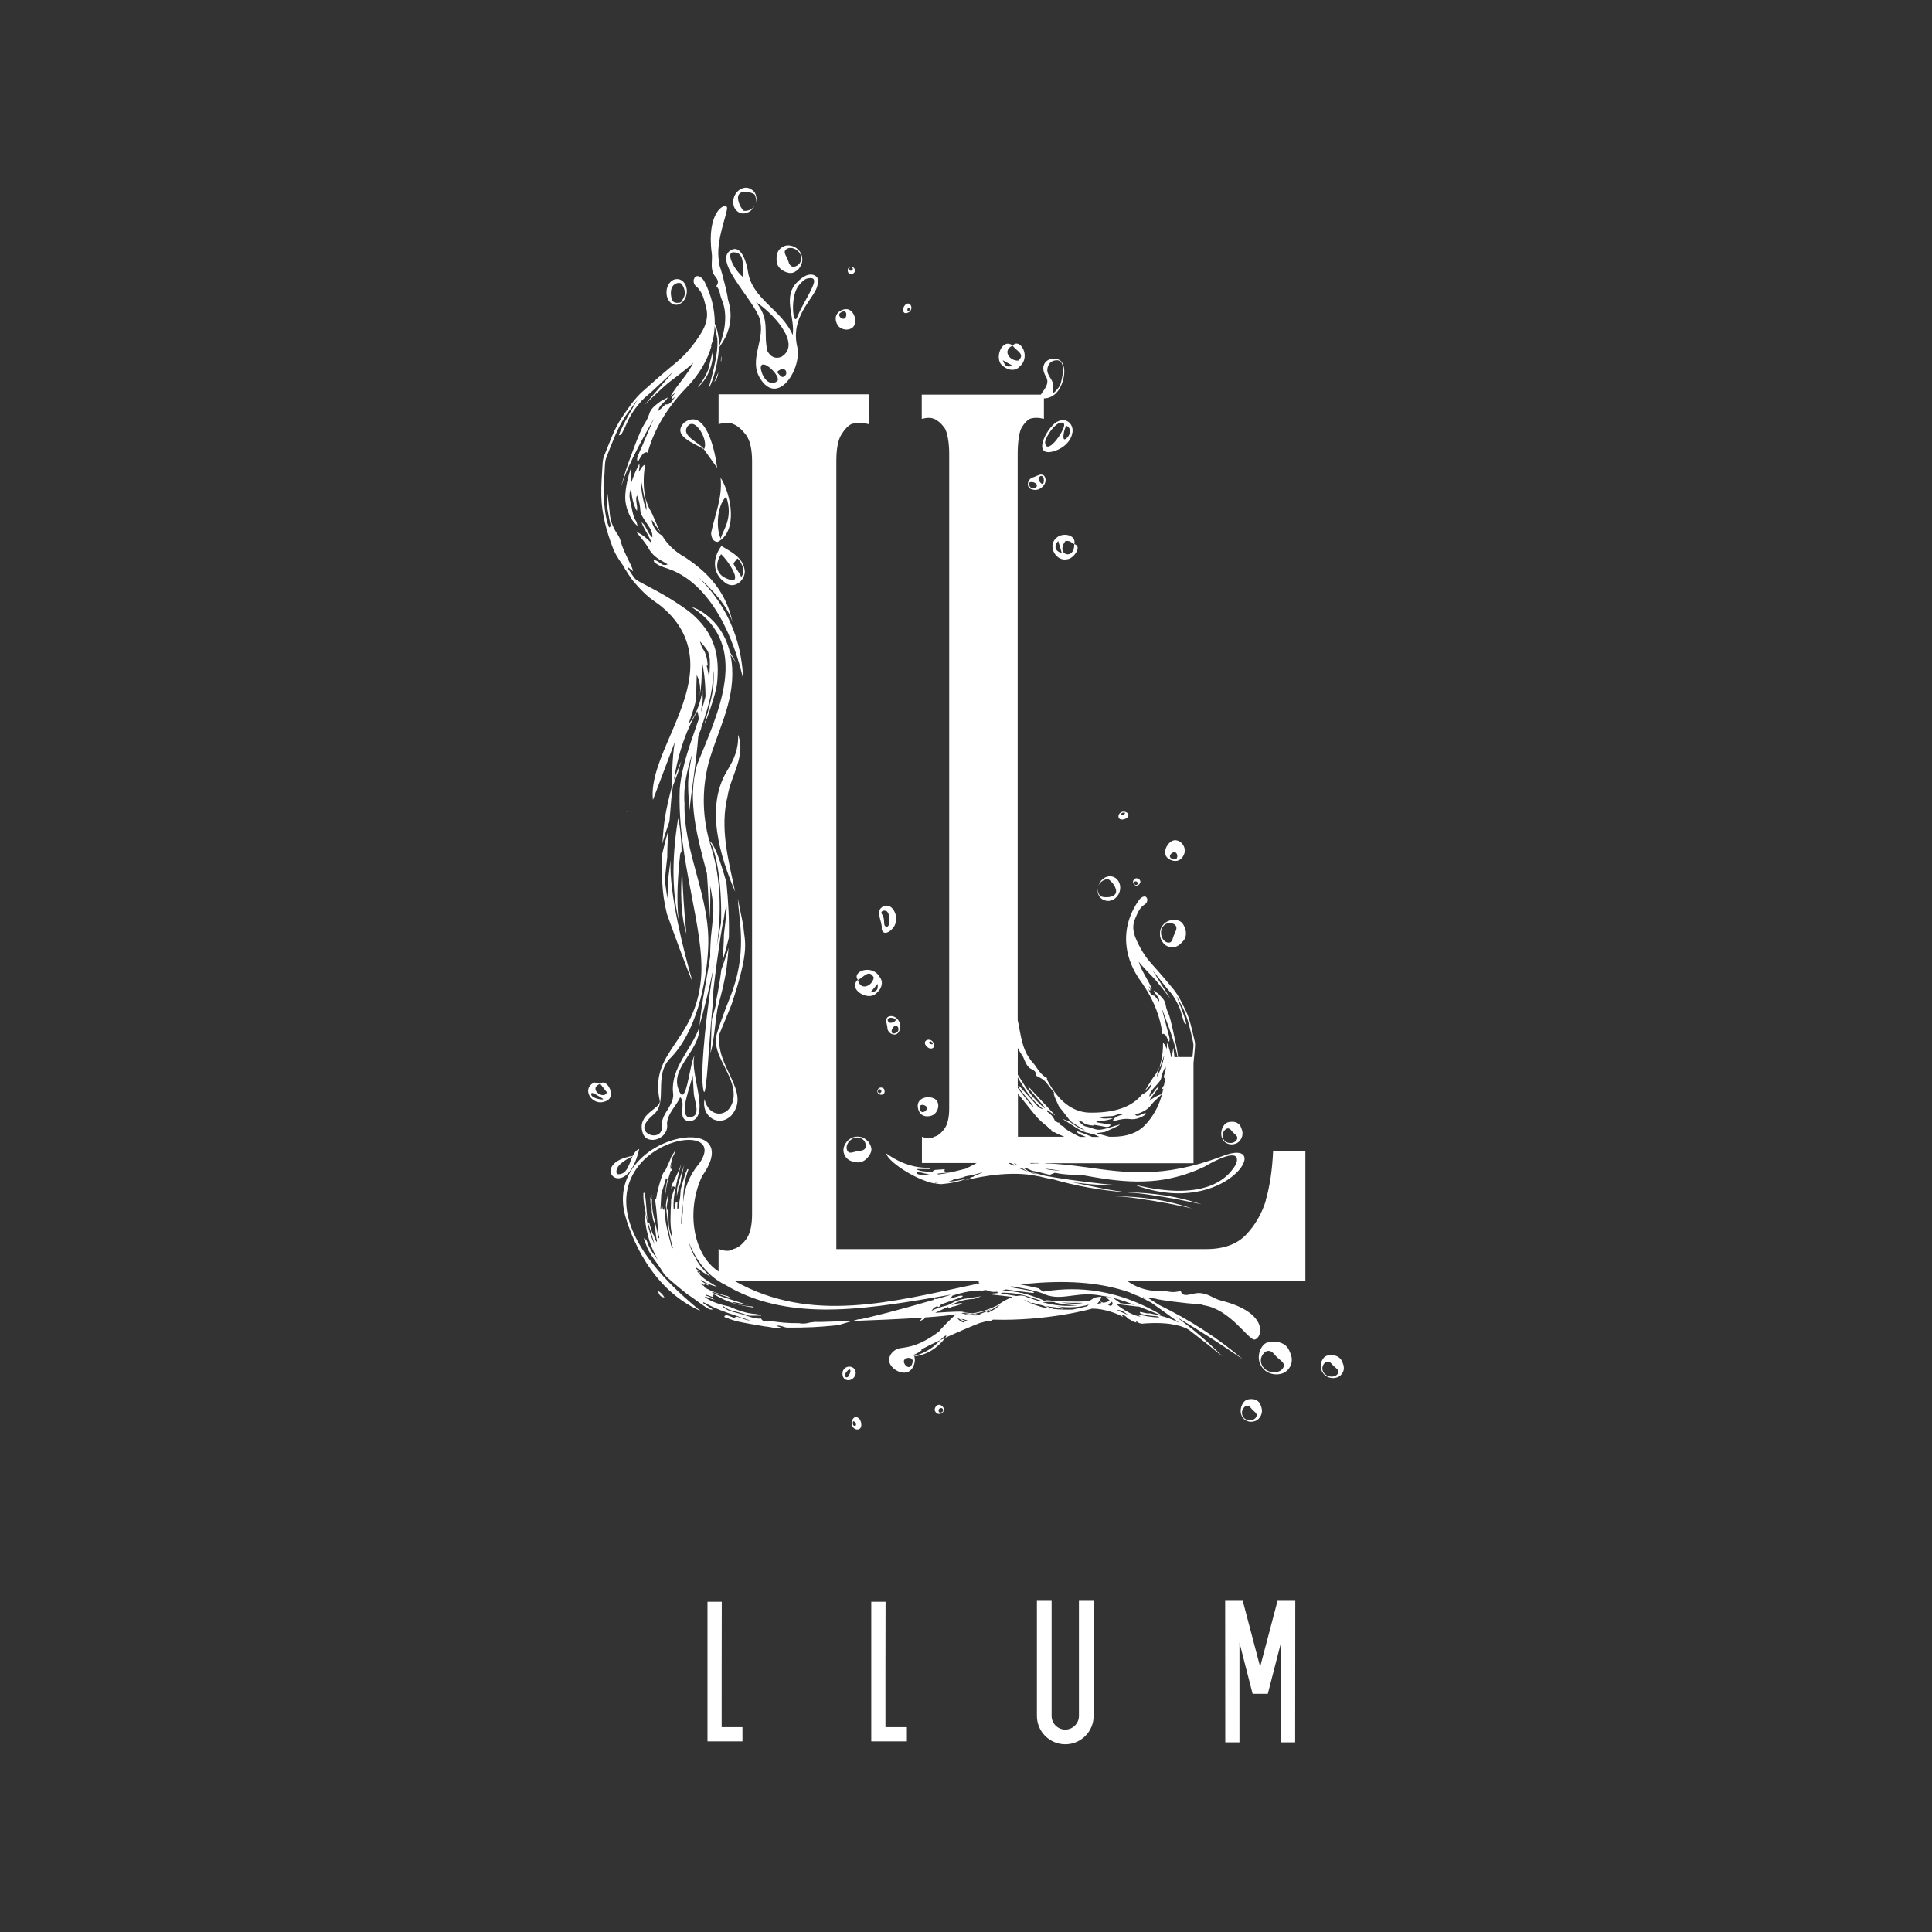 <?xml version="1.0" encoding="UTF-8"?>
<svg id="Capa_1" data-name="Capa 1" xmlns="http://www.w3.org/2000/svg" viewBox="0 0 1000 1000">
  <rect x="0" y="0" width="1000" height="1000" fill="#333333" stroke="none"/>
  <defs>
    <style>
      .cls-1 {
        fill: #fff;
      }
    </style>
  </defs>
  <g id="Capa_1-2" data-name="Capa 1-2">
    <g>
      <path class="cls-1" d="M661.25,828.59l-9,34.15-9-34.15h-9.11l.06,73.24h7.34v-51.58l6.81,26.46h7.87s6.72-26.16,6.81-26.46v51.58h7.34l.06-73.24h-9.17Z"/>
      <path class="cls-1" d="M373.53,893.99s0-64.63.06-64.93h-7.4v72.26h18.11v-7.34h-10.77Z"/>
      <path class="cls-1" d="M458.31,893.99s0-64.63.06-64.93h-7.4v72.26h18.44v-7.34h-11.1Z"/>
      <path class="cls-1" d="M558.45,828.59v59.57c0,3.91-3.17,7.07-7.07,7.07s-7.07-3.17-7.07-7.07v-59.57h-7.61v59.57c0,8.11,6.57,14.68,14.68,14.68s14.68-6.57,14.68-14.68v-59.57h-7.61Z"/>
      <g>
        <path class="cls-1" d="M655.19,621.45c-2.13,6.84-5.56,12.72-10.27,17.67-4.71,4.91-11.57,7.4-20.54,7.4h-191.49V238.78c0-6.42.86-11.01,2.57-13.79,1.72-2.78,3.43-4.59,5.15-5.45,2.57-.86,5.56-.86,9,0v-15.42h-77.68v15.42c3.43-.86,5.98-.86,7.69,0,2.13.86,4.26,2.66,6.42,5.45,2.13,2.78,3.23,7.4,3.23,13.79v389.7c0,6.01-1.07,10.39-3.23,13.17s-4.29,4.38-6.42,4.82c-1.72,1.27-4.29,1.27-7.69,0v11.63c-13.67-8.88-16.75-32.23-8.43-49.51,24.59-34.68-50.96-21.69-40.01,20.3,2.96,10.65,13.29,38.38,39.06,49.63-96.38-78.54,21.72-107.45-.77-76.08-5.03,5.83-7.55,12.75-8.2,19.92,0-5.8.74-11.69,2.78-17.1-.21,0-.41-.06-.59-.18-.33.71-.59,1.42-.89,2.13-.47,1.51-.98,2.99-1.45,4.5-.38,1.27-.71,2.54-1.07,3.85-.12,1.33-.21,2.69-.33,4.05-.27,1.45-.47,2.93-.59,4.41-.12.62-.27,1.21-.44,1.81-.06.24-.44.21-.44-.06-.06-1.18,0-2.34.12-3.49-.3.21-.62.21-.92.09-.21,1.09-.44,2.16-.65,3.26-.06.27-.41.18-.44-.06-.41-5.74,1.21-11.63,2.43-17.22.44-2.01.98-4,1.54-6.01-1.09,3.2-2.52,6.24-4.05,9.23-.33.65-.65,1.33-.98,1.98-.06.59-.12,1.15-.15,1.75.09.12.12.27.21.38.18-.53.36-1.09.53-1.63l1.21.3c-.5,1.39-1.01,2.78-1.45,4.2-.24.8-.44,1.63-.62,2.49v1.27c-.21,5.68-.77,11.45.53,17.05.06.3-.33.38-.44.12-1.51-3.55-1.36-7.37-1.45-11.16-.03-1.33,0-2.66-.03-4h-.21c-.09.65-.21,1.3-.3,1.95h-.21c-.06,0-.12-.06-.18-.09-.03-2.4.59-4.71.95-7.07,0-.44,0-.86.03-1.3-.15.33-.3.65-.44.98-.12.98-.36,1.92-.65,2.87-.12.74-.21,1.45-.3,2.19.12.92.21,1.83.3,2.78.44,4.2.8,8.4,1.66,12.55.24,1.09.47,2.22.74,3.31.12.44.8,2.13.65,2.46.06.3.15.56.24.86.06.27-.36.41-.44.12s-.12-.56-.21-.86c-.3-.33-.44-1.54-.5-1.83-.24-.92-.5-1.83-.74-2.75-1.39-5.36-2.6-10.92-2.16-16.45-.15.68-.3,1.39-.41,2.07-.06.3-.47.18-.44-.12v-.03c-.12,0-.24,0-.27-.15-.06-.24-.06-.47-.12-.71-.06-.18-.12-.53-.15-.95-.06-.41-.09-.83-.12-1.24-.09.36-.15.65-.24.92-.06.53-.09,1.04-.18,1.57-.06.24-.47.21-.44-.06,0-.21.09-.41.12-.62h0s.27-5.27.3-5.74c0-.12.03-.21.06-.33-.03-.09-.06-.15-.09-.24.09-.3.18-.62.27-.92.12-.68.33-1.36.59-1.98.56-1.89,1.12-3.79,1.69-5.68.21.12.44.24.71.38,0-.03.03-.09.06-.15-.68,3.2-1.27,6.42-1.39,9.62,0,.15,0,.41-.03.68.06-.53.18-1.09.3-1.63,0-.06-.06-.09-.06-.18.44-4.35,1.45-8.49,2.84-12.52.18-.06.36-.09.59-.09.06,0,.15-.47.12-.71-.06-.33,0-.62,0-.95-.06.09-.09.15-.15.24-.09.15-.15.3-.27.44-.15.21-.47.09-.41-.18.18-.95.44-1.83.71-2.72-.36,1.01-.74,1.98-1.12,2.96.09-.38.18-.8.27-1.18.38-1.72.83-3.4,1.3-5.09.21-.41.41-.8.65-1.15.27-.8.53-1.57.8-2.37-.27.41-.53.86-.8,1.27-.5.77-1.01,1.54-1.48,2.34-.68,2.16-1.83,4.2-2.72,6.36-.71.98-1.51,1.95-1.92,3.17-1.36,4-2.52,7.99-3.14,12.13-.21-.12-.41-.12-.62-.18.44,2.99.77,6.01,1.01,9.06.21,2.72.41,5.42.77,8.11,0,.06.12.86.15,1.57.09.5.24,1.01.33,1.54.06.3-.38.41-.44.12,0-.15-.03-.3-.06-.44h0c-.12-.09-.15-.8-.18-.95-.18-.95-.38-1.89-.59-2.84-1.09-4.82-2.87-10.56-2.52-15.86h0c-.12.09-.18.15-.27.24.03-.83.09-1.66.12-2.49-.65,1.07-.86,2.19-.62,3.34-.21.83.21,1.78.44,2.63.27.95.24,1.95.21,2.96.09.5.18,1.01.27,1.51.18.92.33,1.83.47,2.75.5.92.77,1.86.95,2.84.09,1.69.27,3.34.5,5l-.03.03c.18.98.33,1.98.56,2.96.06.24-.3.41-.41.18-.53-1.09-.95-2.22-1.36-3.37-.21-.24-.38-.5-.47-.74-.56-1.24-.83-2.63-1.3-3.91-.27-.71-.09-1.75-1.18-1.92,1.24,3.79,2.37,7.58,3.46,11.42-2.54-5.15-3.76-10.77-4.76-16.51-.44,4.26.41,8.37,1.48,12.46,1.07,4.17,2.78,8.05,4.82,11.84-2.07-2.66-4.05-5.33-5.15-8.52-.36-1.01-.71-2.01-1.95-2.4.59,1.63,1.07,3.17,1.69,4.65,1.86,4.5,5.27,8.02,7.72,12.16.86,1.45,1.98,2.81,3.26,3.94,3.02,2.69,6.16,5.24,9.29,7.78.89.74,1.92,1.3,2.84,1.95,2.43,1.72,4.76,3.52,7.25,5.15,1.04.68,2.1,1.54,3.67,1.18-1.69-1.09-3.4-2.19-5.09-3.31l.27-.41c7.63,4.32,16.01,6.66,24.21,9.47-.36-.03-.74-.09-1.09-.12-1.01-.24-2.01-.5-2.99-.89-.89-.36-1.78-.74-2.72-.95-.36-.09-.83.24-1.24.38v.24c-.5-.15-.98-.3-1.48-.47-.86-.36-1.75-.71-2.63-.92-.36-.09-.8.24-1.21.38v.59c2.34.8,4.65,1.81,7.07,2.31,4.47.98,9,1.66,13.49,2.46.44.09.92.18,1.42.15,1.48.24,2.96.5,4.44.77.86.15,1.78.38,2.9-.27-1.04-.36-1.75-.59-2.49-.86.8-.21,1.57-.15,2.31,0,1.15.27,2.31.89,3.46.89,4.41.03,8.79-.03,13.2-.24,3.43-.15,6.84-.47,10.27-.77,1.27-.12,2.57-.21,3.79-.56,2.1-.62,4.23-1.27,6.33-1.89-8.29.3-14.62.47-16.31.53-1.04.03-2.07,0-3.11-.03-.92.15-1.83.27-2.75.36-.09,0-.15.06-.24.09-1.92.53-3.67.53-5.27.21-5.24.09-10.36-.41-14.59-1.12-1.36,0-2.69-.06-4.02-.18-.38-.27-.71-.62-.89-1.07-3.46.21-6.69-1.24-9.97-2.28-3.34-1.04-7.04-1.3-9.74-3.73-.21-.21.09-.5.33-.33,2.04,1.83,4.68,2.37,7.25,2.99,1.98.5,3.91,1.18,5.83,1.83h3.08c1.07,0,2.13,0,3.2-.03.06-.15.15-.27.24-.38-.3-.06-.62-.09-.92-.15,0,0,0,.03-.03.03-.8-.06-1.57-.24-2.34-.36-4.41-.21-9.14-1.92-13.46-3.82-4.38-1.01-8.79-2.16-12.43-4.76-.24-.18-.06-.5.21-.38,1.57.68,3.2,1.18,4.82,1.72-.21-.09-.47-.24-.68-.33-.27-.12-.36-.33-.41-.53-.68-.3-1.33-.62-2.01-.89-.53-.18-1.09-.36-1.63-.56-.27-.09-.18-.5.12-.44.56.15,1.09.36,1.63.56.62.21,1.24.44,1.86.68-.36-.68.3-1.66,1.09-1.15,6.39,3.88,13.17,5.68,20.24,6.6-.33-.18-.65-.38-.98-.59-.44-.03-.86-.03-1.3-.06-2.81-.27-5.59-.77-8.23-1.75-.27-.09-.18-.47.12-.44,2.57.47,5.09,1.12,7.66,1.51-2.34-.59-4.68-1.33-6.98-2.1-3.52-1.18-7.16-2.13-10.53-3.7-.12-.03-.18-.09-.27-.12-.36-.18-.71-.3-1.07-.5-.21-.12-.09-.5.18-.41,3.11,1.24,6.27,2.34,9.5,3.23-.62-.33-1.21-.65-1.81-1.04-4.11-.86-8.17-2.4-11.72-4.32-.38-.21-.44-.53-.38-.86-.59-.3-1.18-.59-1.75-.95-.24-.15,0-.56.21-.38.53.36,1.12.62,1.69.92,0-.03.09-.06.12-.09-.09-.06-.21-.12-.3-.21-.24-.18,0-.56.21-.38.18.12.38.21.56.33.15,0,.33-.03.5.06.41.24.86.41,1.3.62-.09-.09-.21-.15-.33-.21-.09-.09-.06-.21.03-.3-1.33-.56-2.63-1.21-3.82-2.1-.24-.18.09-.5.33-.33,1.72,1.27,3.64,2.1,5.65,2.75.56.15,1.12.3,1.69.5.21.06.38.12.59.18-.86-.53-1.69-1.07-2.52-1.6-2.93-1.66-5.71-3.46-7.63-6.33-.15-.24.24-.47.38-.24.38.59.89,1.07,1.36,1.6,0-.06.09-.09.15-.12-.15-.09-.3-.18-.44-.27s-.12-.24,0-.33c-.38-.41-.8-.8-1.18-1.18-.12-.09-.27-.15-.38-.24-.09-.06-.06-.12-.06-.21-.18-.21-.38-.38-.56-.59-.18-.18.03-.5.27-.36.44.3.89.62,1.3.92.09-.09.21-.12.3,0,.06.12.15.21.24.33.53.38,1.07.74,1.57,1.12,1.27.74,2.52,1.51,3.79,2.19-3.05-2.72-5.74-5.74-7.84-9.5.03-.09.12-.18.24-.09.27.18.5.36.77.53-.62-.59-1.18-1.21-1.72-1.86-1.21-2.4-2.16-4.91-2.9-7.52,3.23,8.73,8.82,16.31,15.57,20.71v.12h.18c1.04.68,2.13,1.27,3.23,1.81,31.04,18.73,69.39,13.32,107.78,6.72.18.38.41.71.68,1.01-20.95,6.13-33.17,9.03-38,10.09-1.07.09-1.66.15-1.66.15-.95.27-1.86.56-2.81.83,10.74-.38,24.74-.98,36.28-1.75-.56.68-1.12,1.36-1.72,2.01.83-.44,1.66-.86,2.52-1.3.18-.27.33-.53.5-.8,6.69-.47,12.43-1.01,16.04-1.63-2.96,2.43-8.29,8.02-8.88,8.94-11.07,8.35-17.58,8.08-20.3,8.64-3.7.77-5.09,3.91-5.12,4.2h0c-.18.44-.33.92-.38,1.42-.59,5,9.14,10.65,12.43,3.97,1.07-2.19,1.09-3.97.59-5.39,6.63-.74,11.98-4.29,16.07-9.59-.86.38-1.72.8-2.57,1.18-1.3,1.33-2.6,2.57-3.67,3.4-1.92,1.48-4.08,2.75-6.36,3.64-.47.18-2.07.83-3.55,1.21-.09-.21-.18-.41-.3-.59,1.48-.59,2.87-1.33,4.14-2.34.09-.09.06-.21,0-.33h0s-.06-.09-.12-.12c2.28-1.27,5.86-3.02,9.82-4.88,3.02-3.08,3.79-2.78,2.57-1.18,6.98-3.2,14.53-6.39,17.96-7.69,1.48-.3,2.87-.74,4.23-1.3.18.3.59.59.86.47.59-.27,1.15-.59,1.72-.89,28.38.83,51.17-5.65,51.22-5.71,5.68-.12,13.32,2.52,16.13,4.41-.3-.41-.62-.83-.95-1.27,1.42.15,2.4.8,3.28,1.86.03.03.06.09.12.12,1.01.5,2.01,1.12,3.02,1.75.47.12.98.24,1.45.33-.21-.3-.41-.59-.59-.95.62.44,1.27.86,1.92,1.24.5.12,1.04.24,1.54.33.89-.12,1.75-.18,2.63-.21,12.93-.74,19.12,1.83,21.63,3.4.47.36.95.74,1.42,1.09h0c5.62,4.29,10.48,8.2,15.83,12.58-7.4-7.52-15.51-14.35-24.09-20.6,15.48,9.17,24.18,14.94,34.77,22.22-13.02-11.16-27.64-20.48-43.35-28.17-1.95-1.27-3.97-2.54-5.95-3.76,2.63.36,4.53.36,4.73.71.59.24,14.83,2.37,21.69,2.57,1.07.03,2.01.53,2.78.65,13.38,2.16,22.4,17.25,25.89,17.73,4.08-.15,8.61-13.79-17.19-20.21-4.17-1.04-6.63-3.94-11.81-3.88-3.14.03-8.23,2.87-8.94-1.12,0-.06-.92.27-1.36.33-4.62.8-3.82-.33-9.82-.27-7.1.09-12.55-2.31-16.51-5.15h92.15v-67.41h-16.69c-.44,9.85-1.72,18.41-3.85,25.69l.12.09ZM353.4,627.39c-.24,2.01-.41,4-.41,6.04,0,.21-.21.24-.33.18l-.09-.71c.06-3.37.41-6.69.95-10-.12,1.51-.15,3.02-.09,4.53l-.03-.03ZM472.39,705.04c-1.15,5.3-5.18,1.04-4.47-.83.74-2.04,5.06-1.86,4.47.83ZM483.26,671.66c2.72-.47,5.47-.95,8.2-1.42h.59c-2.49.74-4.85,1.45-7.16,2.13h-.06c-.33-.06-.65,0-.98-.09-.3-.06-.56-.36-.62-.59l.03-.03ZM499.21,684.15c-.33-.06-.27.12-.12.33-1.51,0-2.75-1.18-3.46-2.04.24,0,.47.03.71.09,1.01.71,2.1,1.27,3.26,1.66h-.36l-.03-.03ZM497.4,682.67c.5.06,1.04.18,1.54.21,1.21.5,2.43.89,3.67,1.12-1.78.03-3.58-.36-5.21-1.33h0ZM497.61,679.71c.18-.06.38-.12.53-.18h0c1.33.15,2.66.27,4.02.41-.71.09-1.39.24-2.13.3-.06,0-.03.06-.06.09-.8-.18-1.57-.38-2.37-.65v.03ZM507.52,680.19c-.68.27-1.39.44-2.1.65-1.54.06-3.08-.09-4.65-.36.92-.09,1.81-.24,2.69-.38.8.09,1.6.15,2.4.24.21,0-1.12-.41-1.12-.41,3.02-.59,5.92-1.45,8.73-2.57-1.86,1.04-3.82,1.95-5.95,2.63-.12.03-.09.18,0,.24v-.03ZM514.33,677.91c-.92.56-1.95,1.09-3.05,1.63-.15-.24-.44-.44-.71-.44,2.07-.89,4.08-1.89,5.89-3.14.36-.18.71-.33,1.07-.5-.98.98-2.07,1.81-3.17,2.46h-.03ZM516.28,675.66c-4.05,1.98-8.32,3.37-12.84,4.11-1.6-.15-3.2-.33-4.79-.47.98-.71-5.65-.41-14.59.21,1.98-.95,3.99-1.86,5.98-2.81.21-.09.53-.3.56-.27.77,1.39,1.69,0,2.49-.12.95-.12,1.89-.44,2.84-.74.68-.21,1.33-.44,1.98-.65-.03-.15-.06-.3-.12-.44-1.81-.06-3.52.8-5.33,1.01,3.73-2.28,7.72-2.96,11.81-3.2,1.39-.5,2.75-1.01,3.67-1.33-2.07.3-4.59.68-7.1,1.04-2.54.36-5.06.86-7.46,2.13-1.27.68-2.6,1.51-3.97,1.78-2.6.53-5.06,1.57-7.31,2.57.44-.5.86-1.01,1.27-1.54.65-.33,1.27-.71,1.95-1.01,0,.12-.03.24-.06.36.24.09.5.18.74.27.36-.53.77-.98,1.21-1.42,3.64-1.39,7.4-2.46,11.01-3.97v-.47c-.53,0-1.07-.12-1.57.03-1.66.47-3.28.98-4.91,1.54.5-.47.83-1.12,1.27-1.66,2.28-.74,4.56-1.36,6.9-1.86,1.45-.24,2.87-.47,4.32-.71.15.41.62.41,1.3.24.8-.21,1.86-.74,2.57.15.68-.8,1.57-.47,2.34-.71.56.33,1.15.5,1.72.68h.06c1.27.36,2.6.36,3.91.18l.36.71c-1.51.15-2.99.3-4.5.44v.15c4.05.47,8.11.95,12.19,1.42-3.76,1.3-7.22,3.85-7.93,4.32l.03.06ZM526.05,670.81c-2.22-.36-4.47-.71-6.69-1.09-.44-.09-.89-.27-1.33-.41.18-.06.38-.18.56-.18,4.71-.09,9.23.59,13.61,1.95,2.49.77,4.97,1.6,7.46,2.4-.41.06-.86.09-1.27.15-2.01-.59-4.02-1.24-6.01-1.98-.09-.03-.12,0-.15,0-.38-.15-.74-.3-1.12-.44-.03,0,0-.09-.06-.09-1.48-.68-3.26-.65-5.03-.27l.03-.03ZM538.98,676.46c-1.78-.5-3.52-1.09-5.24-1.78-1.36-.59-2.69-1.3-3.99-2.1.59.24,1.21.53,1.81.77.77.41,1.51.8,2.28,1.21.47.24.74.03.71-.24,1.78.56,3.55,1.04,5.39,1.42,1.04.5,2.07,1.04,3.14,1.45.15.06.3.12.44.18-1.54-.21-3.05-.5-4.53-.89v-.03ZM541.37,673.88c1.36-.06,2.81,0,3.2,0h0c.41.03.8.03,1.18.06.18.15.38.3.5.33,3.64.74,7.75,1.42,11.6,1.33-5.92.83-12.04.12-18.11-1.51.36-.06.77-.12,1.18-.15.33.09.62.21.95.3-.18-.12-.36-.21-.53-.33l.03-.03ZM548.92,674.12c3.94.24,7.87.3,11.81.24-3.64.77-7.84.41-11.81-.24ZM562.68,676.13c-.98.24-1.95.44-2.93.68-.44,0-.89.09-1.33.09-.27,0-.3.12-.27.27-.98.24-1.92.44-2.9.65h0c-3.28.09-6.63.03-9.97-.3-1.18-.41-2.72-1.01-4.05-1.54,1.6.3,3.23.53,4.85.68h0c1.33.27,2.63.59,3.97.77.06,0,.15.03.21.06h.12c.41.06-.5-.74-.74-.77-.95-.18-1.86-.44-2.78-.62,5.68.89,11.3.77,16.69-.83-.27.3-.53.56-.83.86h-.03ZM575.79,674.89c0,.77-1.01,1.36-1.83.68-.21-.18-.44-.3-.65-.47.92-.3,1.69-.71,2.13-1.33.36.3.5.71.36,1.09v.03ZM572.42,671.22c.59.65,1.21,1.27,1.86,1.86-.59.74-1.95,1.04-3.17,1.21-.5-.18-.98-.36-1.48-.53h-.21v.06c.3.21.59.41.89.59-.24.03-.47.06-.65.12-.62.15-1.24.3-1.83.41,1.04-1.04,1.83-2.28,2.25-3.73-1.24,0-3.91.41-3.99.65-.83.71-1.78,1.24-2.78,1.69-7.25.3-14.53.15-21.87-.59-.15,0-.03.12.15.3-.33,0-.65.09-.98.12-.8-.44-1.6-.86-2.46-1.18-6.01-2.28-12.16-4.14-18.85-3.97-.3,0-.71.03-.89-.09.74-.21,1.48-.44,2.22-.71l.03-.03c2.43.33,4.82.68,7.25,1.01,2.22.3,4.41.56,6.63.83.18,0,.36-.12.8-.3-1.42-.83-2.87-1.01-4.26-1.27-2.19-.41-4.38-.74-6.57-1.15-.47-.09-.92-.36-1.36-.56.24-.06.5-.18.71-.15,5.36.98,10.71,1.81,15.83,3.64.98.47,1.92.86,2.87,1.12.09.03.21.09.33.12l-.09-.06c8.29,2.25,15.65-2.43,27.85.12,4.79.5,11.1,2.54,16.72,4.68-2.52-.3-5.03-.59-7.55-.92v-.06c-1.09-.77-2.16-1.57-3.26-2.34,0,0,0-.06.03-.06-.56-.27-3.31-.86-4.2-.86l.03.03ZM578.1,678.11c2.04-.09,2.57.15,5.86,2.54-1.83-.8-3.64-1.57-5.86-2.54ZM591.86,671.43c.38.27.8.53,1.18.8.06.06.15.09.21.15-.47-.21-.98-.44-1.45-.65-.06-.12-.15-.24-.24-.36.09,0,.21.06.3.06h0ZM588.87,670.66c2.34,1.12,4.68,2.31,6.98,3.55,5.71,4.02,10.51,7.49,14.74,10.62-3.17-1.72-7.66-3.52-13.85-4.71-.44-.09-.89-.15-1.36-.3-.36-.09-.74-.06-1.12.06-1.27-.21-2.54-.47-3.82-.8-.8-.21-.38.83.21.98,2.57.68,5.18,1.09,7.75,1.18.47.09.92.21,1.39.3,0,.12,0,.24.03.36-.86-.03-1.72-.06-2.57-.15-.98-.09-1.92-.18-2.9-.33s-1.92-.36-2.9-.56c-.95-.24-1.89-.53-2.99-.5.65.36,1.3.71,1.95,1.07-2.84,0-9.17-3.31-12.67-6.48,3.88.47,7.72.92,11.6,1.39.09,0,.09-.03.06-.12,6.57,2.54,11.75,4.91,11.63,4.35-26.63-15.71-48.65-14-61.11-12.01l-2.25-1.66c-.15-.03-.33-.12-.47-.15-3.05-.77-6.13-1.36-9.2-1.95.77-.09,1.51-.15,2.28-.24.44.06.92.12,1.36.15-.15-.06-.3-.09-.44-.15-.06,0-.12-.06-.18-.06,19.12-1.81,37.43-1.3,53.98,4.56,1.27.68,2.54,1.21,3.82,1.63l.06-.03ZM506.46,664.15l.74.12c-.71.15-1.42.3-2.13.44.18-.18.38-.36.56-.56-.33.21-.68.36-1.04.53-.06.06-.15.09-.21.15-42.2,8.88-84.43,20.54-123.93-1.69h126.27c-.36.21.18,1.15-.27.98v.03Z"/>
        <path class="cls-1" d="M483.46,216.77c1.75.71,3.49,2.19,5.24,4.44,1.75,2.28,2.6,8.35,2.6,13.55v338.98c0,4.88-.89,8.46-2.6,10.71-1.75,2.28-3.49,3.58-5.24,3.94-1.39,1.04-3.49,1.04-6.27,0v13.58h28.35c-1.83,1.01-3.67,1.98-5.56,2.9-3.52.92-7.07,1.78-10.65,2.49-1.15.15-2.31.33-3.46.5-.38-.12-.74-.24-1.07-.3,1.09-.15,2.19-.33,3.31-.41,1.18-.09,2.31-.21,3.46-.38-.47,0-.95,0-1.42.09-1.12.15-1.6-1.07-1.07-1.69-1.57.15-3.17.21-4.73.33-.53.03-1.24.33-1.45.71-.12.24-.27.38-.44.5l-5.18-.53c-.5-.15-1.01-.27-1.51-.38-.44-.12-.89-.33-1.33-.5,0-.06.06-.12.09-.21h7.07v-.5c-.98-.06-1.92-.12-2.9-.18-3.55-.21-10.74-.86-19.89-7.34.24,3.43,13.7,13.11,24.8,15.51.24-.09.44-.21.56-.36.5.06.98.12,1.48.15-.09.03-.21.06-.3.12-.27,0-.53-.06-.8-.09-.36-.03-.38.09-.33.24.98.12,1.98.18,2.96.27,4.71-.38,9.44-1.3,13.76-2.99-3.26.89-6.6,1.48-9.97,1.69.74-.3,1.48-.56,2.25-.86.15-.06.18-.15.18-.24,1.66-.3,3.31-.65,4.91-1.09.53-.15,1.01-.41,1.51-.59,3.31-.53,6.51-1.24,9.5-2.4-1.66.83-3.37,1.6-5.15,2.31-.18.06-.24.18-.21.27-.62.21-1.24.38-1.86.56.18.06.24.33,0,.41-.89.38-1.83.71-2.75,1.01,9.11-2.31,26.9-5.56,40.57-1.48-1.07-.24-2.16-.65-3.28-1.12,1.51.53,3.05.98,4.65,1.3.38.03.83.15,1.18.15-.33,0-.68-.06-1.04-.09.98.21,1.98.36,2.99.47,12.25,3.61,24.95,5.83,37.88,6.9h-.06.27c1.18.09,2.34.21,3.52.3-.36-.03-.71-.09-1.07-.12,2.78.18,5.59.44,8.43.86,13.52,1.98,20.12,3.34,28.53,5.21-12.16-4.11-25.06-6.04-38.29-6.21-4.11-.47-8.29-1.09-12.52-1.92-6.54-1.3-11.84-2.4-16.51-3.43,9.65,1.42,19.5,1.95,29.5,1.69-4.56-.06-9.14-.27-13.82-.8-13.23-1.48-21.16-2.66-29.03-4.05-2.75-.71-5.47-1.42-8.35-2.19,1.33.5,2.66.95,3.99,1.42-.41-.09-.8-.15-1.21-.24l-1.86-.53c-1.3-.74-2.54-1.54-3.76-2.37h1.42c.59.27,1.21.53,1.81.8.3.12.56.27.83.41,2.9.41,5.65,1.33,8.52,1.98.33.03.68.06,1.01.06.77-.33,1.51-.65,2.22-.92.24,0,.44,0,.68.03,4.11.92,8.17,1.04,12.34.89,9.88,1.83,19.77,3.52,29.95,3.58h0c4.5,0,9.03-.27,13.64-1.04.59-.06,1.07-.15,1.48-.27,6.36-1.18,12.9-3.23,19.65-6.48,4.17-2.52,19.21-10.71,16.28-1.45-12.84,23.26-52.26,10.45-52.41,11.01,47.91,17.87,73-25.98,44.98-14.83-30.75,11.66-50.51,8.37-70.1,5.68.03,0,.06-.06.12-.09-.12,0-.24.03-.36.06-6.87-.95-13.7-1.81-20.98-1.92-.12-.03-.21-.09-.3-.15h76.91v-51.91c.3-2.63.5-5.3.74-7.93.09-1.07.15-2.19-.09-3.2-1.36-5.42-2.25-10.95-4.71-16.04-1.86-3.88-3.7-7.78-6.42-11.13-3.61-4.35-7.25-8.67-11.07-12.84-3.55-3.88-6.13-8.26-8.2-13.02-1.48-3.4-2.04-6.9-.5-10.39,1.24-2.78,2.19-5.77,5.06-7.52.83-.5,1.33-1.42,1.3-2.49-.41-2.49-2.81-1.78-4.29.21-4.68,6.6-7.22,14.29-6.63,22.46,0,.38.09.98.15,1.42,0,.21.03.41.06.62.77,5.77,3.11,11.75,7.4,17.7,7.04,9.82,10.21,19.29,11.13,27.34.09-.24.24-.36.65-.21.47.18,1.01.56,1.24.98.5.92.83,1.92,1.24,2.87.15,0,.3-.03.44-.06.03-.5.21-1.04.12-1.51-.33-1.54-.74-3.05-1.18-4.56s-.36-1.57-.8-3.08c-.15-.47-1.48-5.83-2.25-8.32,1.6,4.17,6.72,16.99,8.37,25.69h-1.63c-.12-1.72-.33-3.37-.59-4.82-.36,2.6-.33,2.49-.95,4.82h-.18c-.27-1.27-.44-2.34-.71-3.37-.27-1.07-.89-2.9-1.21-3.94-.15.03-.09.89-.24.92v2.16c-.77-1.3-1.01-2.52-2.04-3.11.06,4.65-.59,8.67-1.63,11.75.09.06-.06,1.04.03,1.09.33-.77,1.95-5.83,2.19-6.42-.06,1.92-1.66,7.87-3.88,11.25.44-1.83.89-3.7,1.36-5.12-.65,1.54-1.69,3.61-2.43,4.47-1.63,1.89-3.49,5.53-5.5,8.43.44-.44,3.55-3.94,3.99-4.41.06,1.81-2.93,5.06-4.76,5.39-4.14,5.06-11.22,9.8-27.05,9.65-9.62-.09-16.48-6.72-21.31-15.18-.38-.65-.74-1.33-1.09-2.01,0-.24,0-.47.06-.74-.24-.09-.41-.24-.62-.36-3.46-1.95-4.82-5.83-7.52-8.49-.41-.41-.68-1.07-.98-1.42-4.32-5.59-5.06-16.22-6.07-19.59V234.79c0-5.24.68-11.3,2.1-13.55,1.39-2.25,2.78-3.73,4.17-4.44,2.1-.71,4.53-.71,7.31,0v-10.59c2.37.06,6.54-1.12,9.03-6.95,2.57-6.04,1.6-11.39-.92-12.87-4.2-2.46-11.54,1.09-7.01,8.67,2.19,3.64-1.51,7.13-2.69,9.2h-61.64v12.55c2.78-.71,4.88-.71,6.27,0l.06-.03ZM477.31,608.31c-.62-.15-1.27-.33-1.89-.47-.24-.15-.47-.24-.74-.33.03-.33-.21-.74-.65-1.09.65.15,1.27.33,1.92.44.21-.06.41-.06.65,0,1.51.47,3.02.74,4.5.89-1.27.18-2.52.38-3.79.53v.03ZM550.31,192.83h0ZM550.34,192.21c0-.41,0-1.04-.12-1.69.12.65.12,1.24.12,1.69ZM542.09,191.76c-.06-1.12.41-5,4.59-5.27,5.92-.41,2.66,10.86,2.28,12.1-.53,1.75-3.08,4.68-3.79,4.76-.18,0,.06-3.26.06-3.88-.27-2.9-3.02-4.97-3.17-7.72h.03ZM544.1,584.69h.03c.15,1.18.77,1.51,1.66,1.27.09.09.21.15.3.24.38.3,3.17,1.48,4.79,2.16h-24v-22.28c2.81,3.64,5.77,7.16,8.64,10.77,1.95,2.49,4.35,4.47,6.81,6.42.21.65.74,1.09,1.72,1.36h0v.12h.06v-.06ZM537.76,573.3h-.06c-1.72-1.92-3.43-3.85-5.15-5.77-1.57-1.75-3.17-3.49-4.76-5.21-.12-.12-.36-.15-.83-.3.65,1.66,1.69,2.78,2.6,3.94,1.48,1.83,3.02,3.61,4.53,5.45.33.41.5.92.74,1.39-.24-.12-.5-.21-.65-.38-2.52-3.08-5.06-6.1-7.4-9.32v-5.47c3.37,5.92,7.1,11.57,12.49,15.95.24.18.56.44.65.65-.71-.33-1.45-.65-2.19-.95l.03.03ZM524.51,603.31c-.89-.41-1.78-.89-2.6-1.33h1.18c.74.33,1.6.71,2.49,1.15-.36.06-.71.12-1.07.18ZM526.25,603.04c-.5-.36-.98-.71-1.45-1.07h.38c.44.36.89.68,1.33,1.01-.09,0-.18,0-.27.03v.03ZM527.73,602.83h-.12c-.09-.06-.21-.15-.3-.21.15.06.3.15.44.21h-.03ZM532.02,606.41c-.33-.12-.65-.18-.95-.3-.53-.21-1.86-.71-3.52-1.42.44,0,.92-.03,1.36-.06,1.01.62,2.04,1.24,3.11,1.78ZM544.93,605.35c1.33.21,2.63.44,3.97.65-.74,0-1.51-.03-2.25-.15-1.92-.27-4.02-.3-5.77-.92,1.3.12,2.63.24,4.05.38v.03ZM537.76,602.12c-1.33,0-2.69.06-4.05.15-.24-.12-.44-.21-.68-.3h4.17c.18.06.38.09.56.15ZM608.58,540.21c-.41-1.86-2.52-12.81-3.82-15.65-.65-1.42-1.21-2.96-1.42-4.47-.33-2.37-1.92-3.76-3.37-5.3-.71-.77-1.66-1.3-2.87-2.19.83,2.25,3.11,3.4,2.9,5.8-.74-.92-1.42-1.78-2.1-2.63-.09-.12-.15-.36-.21-.36-2.34-.06-2.52-2.28-3.49-3.67.33.36.65.71,1.07,1.15.56-1.12-.44-1.66-.59-2.46.53.56,1.04,1.07,1.57,1.6-1.89-4.97-5.36-9.14-6.87-14.29,1.89,2.57,7.13,7.72,8.58,9.32,0,0,6.51,7.99,7.69,9.68.12-.09-8.26-12.99-9.11-14.53l7.46,9.35c1.07,1.27,2.25,2.46,3.17,3.85,1.92,2.93,3.52,6.04,4.41,9.47.38,1.51.89,3.02,1.42,4.5.12.33.5.56.98.74-.36-3.61-5.21-14.71-5.09-14.77.47.89,3.31,6.16,3.73,7.07,2.46,5.47,3.64,11.3,4.94,17.07.18.83.21,1.72.12,2.57-.18,1.69-.33,3.37-.47,5.06h-7.43c-.27-2.1-.74-5.21-1.12-6.87l-.06-.06ZM560.05,580.58c1.69,1.57,3.76,1.83,5.8,2.01.06-.15.12-.3.18-.44,2.16.41,4.35.77,6.51,1.15.89.15,1.69-.09,2.49-1.12-2.6-.44-5.06-.89-7.49-1.3v-.59c2.9-.12,5.8-.27,8.49-1.48-2.4-.21-4.85.8-7.22-.68,2.13-.15,4.26-.36,6.42-.41,2.13-.06,3.97-1.78,6.6-1.21-2.28,1.12-4.97,1.01-5.92,3.88.53-.12.86-.18,1.18-.27,2.57-.68,5.12-1.27,7.81-.89,2.9.38,5.47-.68,7.87-2.22.15-.09.18-.36.36-.8-2.1-.33-3.58,2.37-5.65.83.92-.38,1.92-.8,2.9-1.15,2.28-.86,4.11-2.19,5.59-4.14,1.07-1.42,2.46-2.57,3.73-3.82.53-.53,1.18-.95,1.63-1.6-2.63.71-4.44,1.98-6.45,3.46,1.36-2.75,3.67-4.79,5.12-7.52-2.22,1.09-2.81,3.82-5.09,5.27.18-1.81,1.04-2.96,2.01-4.05,1.18-1.33,2.43-2.63,3.49-4.05.47-.65.68-1.54.86-2.37.3-1.39,1.07-3.49,1.98-4.91.62,1.86-1.07,4.05-.86,6.01.33-.41.59-.8.86-1.21-.24,1.66-.47,3.26-.77,4.79-.09.12-.18.24-.27.36-.41.44-.56,1.12-.89,1.86.3-.15.59-.36.86-.59-.36,1.6-.74,3.14-1.18,4.62-1.75,5.56-4.53,10.36-8.37,14.38-3.85,4-9.41,6.01-16.72,6.01h-1.75c-2.25-.62-4.5-1.24-6.75-1.86,1.48-.21,2.96-.38,4.44-.62.15,0,7.69-3.4,7.93-3.76-1.15-.15-7.55,2.49-10.62,2.6-2.46.09-4.68-1.27-7.07-1.66-.47-.09-.95-.3-1.33-.59-1.01-.77-1.98-1.63-2.87-2.66.71.24,1.39.47,2.1.74l.06.03ZM528.89,545.9c1.42,2.16,1.78,4.88,3.85,6.75,1.24,1.12,3.91,1.27,3.31,4,0,.06.41.18.62.3,1.78.95,3.64,1.81,4.94,3.49,1.42,1.83,2.81,3.7,4.32,5.45-2.07-1.75,2.49,7.4,2.49,7.4,1.36,1.01,4.79,6.42,6.18,7.4,2.31,1.6,4.76,2.99,7.16,4.47-3.02-1.01-5.65-2.72-8.2-4.68-1.39-.53-2.78-1.07-3.7-1.39,1.81,1.15,4.02,2.57,6.21,4,2.22,1.45,4.5,2.75,7.16,3.31.27.06.53.12.8.18.3.18.65.38.95.36.12,0,.24-.03.36-.06.74.18,1.42.41,2.07.77.53.3,1.07.56,1.6.8h-3.73c-2.52-1.01-5.03-2.07-7.61-2.9-.09.12-.18.24-.27.38.41.36.77.83,1.27,1.04,1.12.53,2.28,1.01,3.43,1.48h-3.11c-2.72-1.27-5.39-2.72-7.9-4.41.12-.44-.24-.77-.89-1.09-.74-.36-1.89-.65-1.92-1.89-1.01.21-1.51-.68-2.28-1.04-.27-.65-.59-1.21-.98-1.75h.03s-.03-.03-.06-.06c-.8-1.15-1.83-2.07-2.99-2.81.06-.27.09-.56.15-.83,1.27.89,2.54,1.81,3.82,2.72,0-.03.03-.09.06-.12-4.65-4.97-9.26-9.97-13.91-14.94.12.56.33,1.09.65,1.51,2.43,2.87,4.88,5.74,7.34,8.61.33.38.53.83.8,1.24-.18-.09-.41-.12-.56-.27-3.76-3.14-6.95-6.78-9.62-10.89-1.33-2.04-2.63-4.11-3.94-6.18v-13.82c.59,1.12,1.24,2.25,2.04,3.49h.03Z"/>
        <path class="cls-1" d="M337.69,350.41c.15-.38.36-.95.5-1.6-.15.65-.33,1.21-.5,1.6Z"/>
        <path class="cls-1" d="M663.95,695.49c-2.07-1.12-5.39-1.39-7.66-.74s-3.31,2.54-4.23,4.47c0,0-1.18,3.37,0,6.33.83,2.04,2.25,3.91,4.62,4.97,2.37,1.07,4.71,1.04,6.72.47,1.98-.56,3.58-2.04,4.53-3.97.92-1.92.92-4.11.15-6.07-.77-1.95-1.33-3.97-4.05-5.45l-.06-.03ZM664.27,707.77c-1.27,2.66-5.3,3.17-8.23,1.72-2.9-1.45-4.23-4.79-2.96-7.49,1.27-2.66,3.97-4.17,6.51-1.01,2.52,3.17,5.95,4.11,4.68,6.81v-.03Z"/>
        <path class="cls-1" d="M695.17,705.99c-.53-1.36-.92-2.78-2.84-3.82-1.45-.8-3.79-.98-5.39-.5-1.6.44-2.31,1.78-2.96,3.11,0,0-.83,2.37,0,4.44.56,1.42,1.57,2.72,3.23,3.46,1.66.77,3.28.74,4.71.33,1.39-.41,2.52-1.42,3.17-2.78s.65-2.87.09-4.26v.03ZM692.59,710.79c-.89,1.86-3.73,2.22-5.74,1.18-2.04-1.01-2.96-3.37-2.07-5.24s2.78-2.93,4.56-.71c1.78,2.22,4.17,2.87,3.28,4.76h-.03Z"/>
        <path class="cls-1" d="M650.42,724.78c-1.3-.74-3.46-.8-4.94-.27-1.51.53-2.22,1.83-2.87,3.23,0,0-.86,2.37-.18,4.38.47,1.39,1.33,2.63,2.87,3.31,1.51.68,3.02.59,4.32.12,1.3-.44,2.37-1.51,3.02-2.87.65-1.36.71-2.87.27-4.2s-.74-2.69-2.49-3.67v-.03ZM650.3,733.28c-.92,1.89-3.52,2.34-5.39,1.42-1.83-.92-2.6-3.2-1.72-5.09.92-1.89,2.69-2.99,4.23-.89,1.57,2.1,3.73,2.69,2.84,4.56h.03Z"/>
        <path class="cls-1" d="M635.24,591.85c1.51.68,3.02.59,4.32.12,1.3-.44,2.37-1.51,3.02-2.87.65-1.36.71-2.87.27-4.2s-.74-2.69-2.49-3.67c-1.3-.74-3.46-.8-4.94-.27-1.51.53-2.22,1.83-2.87,3.23,0,0-.86,2.37-.18,4.38.47,1.39,1.33,2.63,2.87,3.31v-.03ZM633.17,586.08c.92-1.89,2.69-2.99,4.23-.89,1.57,2.1,3.73,2.69,2.84,4.56-.92,1.89-3.52,2.34-5.39,1.42-1.83-.92-2.6-3.2-1.72-5.09h.03Z"/>
        <path class="cls-1" d="M484.35,728.1c-1.51,2.1.5,3.61,1.36,3.73,1.36.21,2.6-.71,2.84-1.89.36-1.83-2.52-4.17-4.2-1.83ZM486.78,731.2c-1.27.18-1.54-2.57.59-2.37.83.09,1.45,2.07-.59,2.37Z"/>
        <path class="cls-1" d="M441.06,735.23c-1.24,3.14,1.92,5.65,3.94,4.29,1.15-.77.98-3.08.18-4.59-.56-1.07-2.87-2.84-4.11.33v-.03ZM442.8,737.89c-1.12.56-1.54-.68-1.33-1.92s2.46,1.39,1.33,1.92Z"/>
        <path class="cls-1" d="M393.65,166.99c1.66,9.65-5.74,19.47-.47,28.44,9.29,15.8,22.08-4.79,19.47-15.95-3.61-15.33,8.08-24.35,10.24-30.92,0,0,.95-2.84.12-4.91-1.15-1.48-4.73-3.37-10.21,2.22-.47.44-.92.92-1.3,1.42,0,.03-.06.06-.09.09h0c-5.8,7.34.18,17.64-1.12,26.01-5.71-13.35-21.31-18.55-23.23-33.35-.68-3.99-3.37-13.79-8.85-10.51-9.94,5.98,14.8,28.11,15.45,37.49v-.03ZM413.89,147.23c2.52-2.9,3.46-3.05,5.06-3.26,2.19-.27,2.6.77,2.4,2.1-.86,4.14-6.45,12.13-8.67,17.99-2.16,5.68-4.14-11.36,1.21-16.84ZM402.2,197.33c-3.34,2.63-7.46-.8-8.43-6.69-.12-6.39,11.22,4.5,8.43,6.69ZM406.88,193.8c-1.83,2.69-2.96.74-4.71-1.24,2.19-2.34,5.36-1.98,4.71,1.24ZM404.48,184.69c-2.87,1.18-5.53.3-7.28-2.99-2.25-9.71,1.66-16.1-5.86-25.24,7.25,4.35,24.3,21.37,13.14,28.23ZM379.71,130.59c6.48.09,4.32,8.46,4.97,12.9-4.71-3.79-9.35-13.02-4.97-12.9Z"/>
        <path class="cls-1" d="M373.41,282.58c-4.76,6.36-4.76,14.38,1.95,19,4.59,3.64,10.09-.98,10.15-5.74-.53-7.01-6.42-9.82-12.1-13.26ZM378.88,300.34c-9.2-2.1-8.79-8.7-5.65-13.49,3.58,3.23,10.42,13.7,5.65,13.49ZM383.62,298.68c-.53-2.07-3.52-5.12-4.02-7.19.41-.18,1.75-2.28,2.16-2.46,1.98,1.78,4.44,6.72,1.86,9.65Z"/>
        <path class="cls-1" d="M371.57,280.45c10.48-5.56,7.01-24.33,1.39-33.23,1.12,10.21-2.9,18.91-4.88,28.59.03,2.22.92,4.73,3.49,4.65ZM375.86,257.04c3.91,11.22-1.75,17.25-2.81,21.75-2.54-5.21-2.01-17.16,2.81-21.75Z"/>
        <path class="cls-1" d="M354.05,218.81c-6.57,6.87,5.53,10.65,10.3,13.73v.03c2.22,3.08,4.41,6.16,6.81,9.56-.89-8.23-5.86-31.63-17.1-23.32ZM364.41,232.45c-2.69-3.52-11.66-6.75-8.79-11.39,3.88-6.27,11.42,7.16,8.79,11.39Z"/>
        <path class="cls-1" d="M547.91,217.98c-5.06,1.51-14.2,17.96-3.55,15.86,4.59-.89,9.71-4.59,10.62-9.47,1.18-4.41-2.87-8.43-7.07-6.39ZM552.32,220.56c2.22,1.18,2.01,4.76-.8,6.66-2.37,1.66-.33-7.58.8-6.66ZM540.93,229.23c-.18-2.84,6.57-12.81,9.68-10,1.89,1.72-8.7,17.34-9.68,10Z"/>
        <path class="cls-1" d="M519.03,189.37c2.81,2.49,6.54,2.81,8.64.44,6.36-5.33.03-15.21-3.49-10.95-5.65-4.35-9.94,7.19-5.15,10.51ZM524.12,178.92h0c1.89,2.69,6.9,4.44,2.87,7.75-4.73.12-8.23-5.45-2.84-7.78l-.03.03ZM524.15,189.31c-2.96.89-3.82.44-5.12-2.84,2.04,1.15,3.46,1.92,5.12,2.84Z"/>
        <path class="cls-1" d="M546.82,278.38c-5,4.14-.15,12.61,5.74,11.04,3.11-.24,7.78-6.81,3.52-7.75,1.12-5.09-6.24-6.21-9.26-3.28ZM547.71,279.98c.65,2.16,1.24,4.05,1.86,6.18-3.43-.71-4.26-3.46-1.86-6.18ZM551.38,280.1c2.16-.56,3.28.74,4.62,1.54.33,8.55-9.85,5.77-4.62-1.54Z"/>
        <path class="cls-1" d="M310.7,560.99c-1.04-.27-2.07-.5-3.02-.74-7.22,3.37-1.07,12.16,5.09,9.97,7.46-1.81.95-12.84-2.04-9.2l-.03-.03ZM306.06,566.11c0-1.24,2.99.77,5.77,2.43,2.22,1.33-6.63.06-5.77-2.43ZM310.67,560.99h0c1.07,1.36,2.16,2.72,3.43,4.35-1.27,4.29-10.15-1.83-3.43-4.35Z"/>
        <path class="cls-1" d="M534.95,247.01c-3.2.53-4.32,5.77-.5,6.36,3.94,1.36,8.67-3.67,5.95-7.16-1.66-1.45-3.7.24-5.45.8ZM536.2,252.4c-1.72.98-2.69.09-3.14-.56-2.75-3.94,5.74-2.34,3.14.56ZM540.22,249.56c-.44,2.57-3.4-1.18-2.46-2.4,1.45-2.01,2.93,0,2.46,2.4Z"/>
        <path class="cls-1" d="M442.89,711.11c.5-4.29-5.5-5.15-6.72-1.18-1.01,5.65,5.65,5.86,6.72,1.18ZM439.13,712.38c-.98,1.39-2.28-.24-1.83-1.04,2.31-4,4.14-2.81,1.83,1.04Z"/>
        <path class="cls-1" d="M390.45,106.65h0c.06-.09.12-.18.18-.27-.06.09-.12.15-.18.24v.03Z"/>
        <path class="cls-1" d="M382.11,109.73c2.72,1.72,6.39.44,8.2-2.81.06-.09.09-.18.12-.27-1.12,1.78-3.17,2.63-5.39,2.49-1.69-1.3-3.97-6.07-2.66-8.37,1.36-2.46,6.01-1.48,7.93-.3.12.06.24.15.33.24.74,1.6.89,3.37.33,4.91,1.18-2.81.47-6.01-1.81-7.43-.06-.06-.15-.06-.24-.12-.06-.06-.12-.12-.21-.15-2.69-1.72-6.39-.44-8.2,2.81-1.83,3.26-1.12,7.28,1.6,8.97v.03Z"/>
        <path class="cls-1" d="M408.74,141.28c1.89.24,3.26-.86,4.56-1.98,0,0,1.92-2.13,1.98-4.68.03-1.78-.44-3.58-1.89-5.15-1.42-1.54-3.17-2.25-4.82-2.43-1.66-.21-3.28.38-4.59,1.54s-1.95,2.78-2.01,4.47c-.03,1.69-.24,3.34,1.3,5.33,1.18,1.48,3.58,2.72,5.47,2.93v-.03ZM406.85,129.12c1.78-1.57,4.94-.68,6.63,1.3,1.72,1.98,1.63,4.88-.15,6.48-1.78,1.57-4.26,1.86-5.15-1.27-.89-3.14-3.14-4.91-1.33-6.51Z"/>
        <path class="cls-1" d="M441.29,169.54c3.14-2.6.62-11.3-5.03-9.23-5.62,2.04-3.55,7.31-2.13,8.7,1.75,1.72,5.03,2.28,7.16.53ZM435.02,161.87c3.61-2.46,3.58,2.28,2.13,2.99-1.57.77-3.97-1.75-2.13-2.99Z"/>
        <path class="cls-1" d="M440.88,141.81c2.04-.38,1.72-2.37,1.27-2.93-.68-.89-1.92-1.04-2.69-.47-1.24.86-.86,3.85,1.42,3.4ZM441.2,138.64c.83.59-.53,2.34-1.66,1.04-.44-.5.3-2.01,1.66-1.04Z"/>
        <path class="cls-1" d="M470.06,161.79c2.46-1.12,2.01-4.35.09-4.68-1.12-.21-2.28,1.24-2.66,2.57-.27.95.06,3.26,2.57,2.1ZM470.5,159.27c.98.3.5,1.27-.3,1.86-.83.59-.65-2.19.3-1.86Z"/>
        <path class="cls-1" d="M456.36,480.73c.77,4.73,6.45.47,7.16-2.96,1.48-3.37-1.45-10.74-6.3-8.64-4.68,2.34-.36,7.75-.86,11.6ZM458.28,471.41c2.54.06,2.93,8.49.59,8.29-2.22-.44-.33-3.7-2.37-6.48-.95-1.3.53-2.16,1.78-1.81Z"/>
        <path class="cls-1" d="M444.05,507.13c-5.42,4.65,5.03,11.19,9.26,7.19,3.02-2.25,4.08-5.83,2.19-8.37-3.91-7.31-14.89-3.11-11.45,1.21v-.03ZM454.28,509.26c.27,3.08-.33,3.85-3.82,4.44,1.54-1.78,2.57-2.99,3.82-4.44ZM452.27,505.98c-.83,4.68-7.01,6.95-8.2,1.21h0c3.02-1.33,5.74-5.86,8.2-1.21Z"/>
        <path class="cls-1" d="M459.64,526.31c-1.78,1.3-.5,3.67-.33,5.5-.12,3.26,4.76,5.42,6.13,1.78,2.13-3.58-1.83-9.23-5.8-7.28ZM464.85,531.69c.62,1.89-.44,2.66-1.18,2.96-4.41,1.89-1.12-6.1,1.18-2.96ZM462.87,527.16c2.43.98-1.83,3.08-2.84,1.89-1.69-1.81.62-2.87,2.84-1.89Z"/>
        <path class="cls-1" d="M445.64,588.51c-1.72-.38-3.61-.27-5.42.8-1.81,1.09-2.84,2.66-3.37,4.23s-.3,3.31.56,4.79c.86,1.48,2.31,2.49,3.97,2.87s3.23.92,5.47-.21c1.69-.86,3.37-2.96,3.99-4.76.59-1.81-.18-3.34-1.04-4.85,0,0-1.72-2.34-4.2-2.9l.03.03ZM445.23,595.64c-3.26.24-5.45,2.07-6.63,0s.33-4.97,2.63-6.24c2.31-1.27,5.12-.62,6.3,1.45,1.18,2.07.95,4.53-2.28,4.79h-.03Z"/>
        <path class="cls-1" d="M483.17,577c2.04-1.36,3.26-4.47,1.95-6.9-1.89-3.58-10.92-2.9-10.06,3.05.89,5.92,6.45,4.94,8.08,3.85h.03ZM479.73,573.21c.44,1.69-2.52,3.55-3.34,1.51-1.66-4.05,2.96-3.05,3.34-1.51Z"/>
        <path class="cls-1" d="M455.29,563.03c-1.01.47-1.39,1.66-1.01,2.54.59,1.39,3.58,1.63,3.61-.68.03-2.1-1.98-2.16-2.6-1.86ZM455.56,565.75c-.59.33-1.92-.71-.68-1.83.77-.71,2.19,1.01.68,1.83Z"/>
        <path class="cls-1" d="M478.79,539.33c-.41,1.07.77,2.49,1.98,3.14.86.44,3.2.59,2.57-2.1-.59-2.63-3.85-2.87-4.56-1.04h0ZM480.98,539.41c.5-.89,1.33-.24,1.78.68.41.92-2.28.21-1.78-.68Z"/>
        <path class="cls-1" d="M568.6,458.3h0c-.03.09-.09.18-.12.27.03-.09.09-.18.12-.27Z"/>
        <path class="cls-1" d="M571.38,465.85s.18.03.24.06c.09.03.15.09.24.12,2.96,1.07,6.33-.83,7.55-4.17,1.21-3.37-.24-6.95-3.2-7.99-2.96-1.07-6.33.83-7.55,4.17-.03.09-.03.18-.06.27.8-1.86,2.63-3.05,4.82-3.34,1.89.89,5,4.82,4.14,7.22-.89,2.52-5.62,2.54-7.72,1.81-.12-.03-.24-.09-.36-.15-1.04-1.33-1.48-2.96-1.21-4.5-.65,2.81.65,5.65,3.14,6.51h-.03Z"/>
        <path class="cls-1" d="M349.94,157.76c2.9,0,5.39-2.96,5.56-6.63.18-3.67-2.04-6.66-4.94-6.66h-.24c-2.78,0-5.15,2.84-5.33,6.33v.3c-.18,3.67,2.04,6.66,4.94,6.66ZM352.6,146.78c.77.77,2.9,4.32,1.33,7.1-.8,1.42-1.12,2.81-2.37,2.81s-3.4.65-4.08-2.75c-1.48-7.52,4.14-8.08,5.09-7.16h.03Z"/>
        <path class="cls-1" d="M606.45,490.29c1.72.09,3.34-.59,4.56-1.78,1.21-1.18,2.54-2.22,2.81-4.71.21-1.89-.65-4.44-1.83-5.92-1.21-1.48-2.9-1.69-4.65-1.78,0,0-2.87.18-4.71,1.95-1.27,1.24-2.19,2.87-2.25,4.97-.06,2.1.68,3.82,1.75,5.12,1.04,1.3,2.63,2.04,4.35,2.13h-.03ZM605.59,477.77c2.37.12,4.32,1.66,2.78,4.53-1.57,2.87-1.21,5.71-3.61,5.59s-3.99-2.96-3.82-5.59c.18-2.6,2.25-4.65,4.65-4.53Z"/>
        <path class="cls-1" d="M605.65,444.99c5.45,2.49,7.66-2.72,7.63-4.71-.03-2.46-1.98-5.15-4.73-5.39-4.05-.36-8.37,7.61-2.9,10.09ZM608.22,441.14c1.66.56,1.63,4.02-.56,3.64-4.29-.8-.98-4.14.56-3.64Z"/>
        <path class="cls-1" d="M588.04,458.39c1.48.24,3.31-2.13,1.39-3.4-1.75-1.15-2.87.47-2.96,1.18-.12,1.09.65,2.07,1.6,2.22h-.03ZM588.87,457.41c-.03.68-1.63,1.21-1.92-.41-.18-1.01,2.01-1.3,1.92.41Z"/>
        <path class="cls-1" d="M582.95,423.59c.86-.47,2.22-2.37-.36-3.31-2.54-.92-4.5,1.69-3.34,3.28.65.92,2.52.71,3.7,0v.03ZM582.03,420.63c1.01.15-1.07,2.01-1.54,1.12-.47-.89.53-1.27,1.54-1.12Z"/>
        <path class="cls-1" d="M373.32,186.97c0-.27.03-.53.06-.8.06-.59.15-1.36.12-1.89-.33.92-.3,1.81-.41,2.63.09,0,.18.03.24.06Z"/>
        <path class="cls-1" d="M371.84,192.65c-.65,1.54-1.3,3.08-2.13,5.03,1.12-1.09,1.83-2.76,2.13-5.03Z"/>
        <path class="cls-1" d="M338.34,289.89c.18.62.15.95.33,1.09,2.84,2.46,6.36,2.9,9.88,4.44,23.64,10.36,33.38,43.44,36.22,56.55-.71-9.82-1.92-32.14-23.41-53.38,6.69,5.89,15.36,15.06,17.76,23.38-3.82-18.41-16.13-27.85-24.3-33.38-6.16-3.37-9.77-7.46-12.19-11.54-2.34-.77-5.59-5.62-5.18-7.96.5.68,3.88,5.86,4.38,6.54-2.07-4.17-3.82-9.32-5.56-12.1-.8-1.27-1.78-4.17-2.31-6.3.33,1.98.56,4.5.77,6.98-2.25-4.85-3.17-12.93-2.87-15.48.21.83,1.36,7.75,1.63,8.85.15-.06.12-1.36.27-1.42-.74-4.23-.86-9.59.15-15.68-1.48.56-2.01,2.1-3.28,3.67.21-1.39.33-2.1.41-2.84-.18-.09.06-1.18-.12-1.27-.65,1.3-1.81,3.58-2.37,4.91-.62,1.42-1.07,2.9-1.75,4.73-.44-3.76-.38-3.31-.38-6.98-1.66,4.91-3.2,12.19-2.72,16.57.56,5.09,3.17,10.56,6.3,12.96-.33-1.07-.38-1.95-.83-2.6-1.3-1.95-1.69-4.2-2.13-6.42-.3-1.57-.68-3.14-1.01-4.71-.41-2.04-.24-3.82.62-5.56.36,3.88.8,7.66,2.99,11.51.65-2.52-1.09-5.68.06-8.02.92,2.01,1.54,4.94,1.66,6.81.06,1.09.18,2.31.68,3.26,1.12,2.07,2.49,3.99,3.79,5.98,1.07,1.63,1.98,3.31,1.83,5.71-2.72-2.34-2.96-6.01-5.62-7.87,1.36,3.82,3.99,6.98,5.24,10.83-2.37-2.34-4.47-4.35-7.78-5.8.47.95,1.21,1.6,1.83,2.4,1.45,1.86,3.02,3.67,4.14,5.71,1.54,2.87,3.7,4.97,6.51,6.51,1.24.68,2.43,1.42,3.58,2.1-3.02,1.6-4.41-2.19-7.22-2.19v.03Z"/>
        <path class="cls-1" d="M324.79,420.19c-.15,0-.3.03-.44.03,0,.03.06.09.09.12.12-.06.24-.12.36-.15Z"/>
        <path class="cls-1" d="M366.51,191.44c-1.86,4.97-5.53,9.03-5.33,9.08,4.32-3.94,7.99-10.06,7.99-19.62,0,0-2.66,10.53-2.66,10.53Z"/>
        <path class="cls-1" d="M588.34,620.23c13.52,1.98,20.12,3.34,28.53,5.21-12.58-4.26-25.95-6.18-39.65-6.24,3.67.18,7.4.47,11.16,1.04h-.03Z"/>
        <path class="cls-1" d="M356.84,419.54c-.03.36-.09.71-.12,1.07.09-.03.12-.41.12-1.07Z"/>
        <path class="cls-1" d="M323.25,294.09c1.6,2.34,2.96,4.88,4.79,7.01,2.52,2.93,5.12,5.8,8.14,8.23,0,0,1.89,1.42,2.22,1.66,1.01.68,1.98,1.42,2.96,2.13,8.82,6.92,15.33,16.39,15.92,29.24,1.12,25.27-21.66,51.58-19.32,71.67l11.54-30.54c-1.18,3.73-1.72,16.75-1.89,24.15-1.36,5.15-2.54,10.33-3.43,15.51-.65,4.5-1.09,9.03-1.3,13.49.12-.47.24-.95.36-1.42.92-3.37,2.13-6.72,3.26-10.06.36-3.34.71-8.94,1.07-13.05,0,.5,0,.77,0,.71.21-2.16.47-4.2.77-6.18.89-2.34,1.78-4.68,2.66-7.01.47-1.89,1.12-3.82,1.66-5.71-1.48,3.31-2.78,6.66-3.91,10.03,3.79-23.41,11.69-34.48,12.1-35.84.44.89.68,2.34.8,4.17-3.99,11.84-8.73,23.61-9.82,36.13-1.39,36.81,13.23,72.74,11.01,98.07-2.9,33.23-26.96,37.4-21.37,63.15.95,4.35-12.22,6.6-8.76,16.9,2.28,6.78,13.88,2.87,12.52-4.94.33-5.42,4.59-8.79,6.84-13.7,3.43,3.17-2.31,11.9,5,12.49,11.33-1.72-.44-25.36,2.43-34.09-2.57,3.73-4.47,29.89-8.61,16.63-3.31-10.68,11.72-19.86,11.01-31.04-3.97,11.27-14.56,20.54-13.58,33.23,1.36,7.07-6.72,11.25-5.71,18.35.03,4.68-5.27,5.33-8.08,2.63-2.93-3.05,1.07-6.87,3.43-8.94,8.4-6.36-.41-20.8,9.56-30.01,15.21-16.13,18.58-45.1,19.06-57.02,1.07-26.13-12.87-48.71-12.28-74.34-.68-8.64,1.33-17.22,4.05-25.75-.74,3.2-1.42,7.25-2.01,12.55-.56,5.27.44,13.91.5,16.87,1.09-10.36,3.76-26.78,4.59-38.5.21-.53.38-1.09.59-1.63.5-1.07.86-1.92.98-2.81,3.61-10.36,6.72-20.63,5.86-30.89.33,1.27.56,2.54.56,3.91,0,4.94.18,8.17-4.76,25.15.47-.41,5.89-15.15,6.48-20.92,1.33-13.29-.33-25.8-14.35-37.17-14.47-10.71-26.28-14.97-28.02-16.99-1.51-1.78-2.66-3.85-3.99-5.77.09-.09.18-.15.3-.24l2.57,2.13c-.18-1.21-.65-2.22-1.12-3.23-1.98-4.17-4.2-8.23-5.39-12.75-.33-1.24-1.01-2.46-1.75-3.52-2.4-3.55-3.7-7.43-3.88-11.69-.03-.74-1.21-10.48-1.42-11.19-.21.06.38,9.11.18,9.17,1.24,6.92.86,4.97,1.33,7.22.15.77,1.04,3.23-.36,3.2-1.95-4.73-2.49-11.19-2.66-15.86-.21-5.56.3-11.16.56-16.75.06-1.12.24-2.31.65-3.34,2.84-7.34,5.53-14.74,9.8-21.42.71-1.12,5.5-7.46,6.27-8.55.15.09-8.35,13.67-9.53,18.35.65-.15,1.21-.36,1.42-.77.98-1.83,1.92-3.7,2.72-5.59,1.83-4.32,4.53-8.08,7.63-11.54,1.45-1.63,3.26-2.96,4.88-4.41l11.57-10.77c-1.42,1.83-14.91,17.1-14.77,17.22,1.89-2.01,9.85-9.47,11.98-11.19,2.22-1.78,10.06-7.52,13.05-10.51-3.02,6.48-8.32,11.25-11.81,17.4.77-.59,1.54-1.15,2.34-1.78-.36,1.01-1.78,1.48-1.27,3.08.62-.5,1.09-.92,1.6-1.33-1.57,1.63-2.25,4.5-5.3,4.14-.09,0-.21.3-.36.41-1.07,1.01-2.1,1.98-3.26,3.05.21-3.2,3.4-4.26,4.94-7.04-1.75.95-3.11,1.45-4.2,2.31-2.19,1.72-4.59,3.26-5.47,6.27-.56,1.95-1.63,3.85-2.75,5.59-2.25,3.46-7.16,17.4-8.05,19.77-1.3,3.4-3.7,11.6-3.52,11.69,3.08-11.04,13.76-29.27,16.9-34.89-1.48,3.08-4.29,9.85-4.56,10.45-.89,1.89-.74,1.98-1.63,3.88-.89,1.89-1.72,3.79-2.46,5.74-.24.59-.12,1.33-.15,2.01.18.06.38.12.56.15.71-1.18,1.36-2.43,2.19-3.52.41-.53,1.15-.92,1.81-1.07.56-.12.74.12.83.41,2.78-10.36,8.76-22.16,19.92-33.65,6.78-6.98,11.01-14.32,13.14-21.72-.09-.03-.15-.06-.24-.09.27-.8.41-1.66.89-2.52.59-2.69.92-5.36,1.01-8.02.36,2.1,1.33,6.36,1.36,6.75.33,3.97.03,9.82-4.56,25.92.27-.27,3.4-5.53,5.03-17.16.21-1.45.3-2.81.36-4.08,10.53-13.94,3.99-25.04,4.53-26.16,0-.53-2.43-11.36-4.11-16.07-.27-.71-.21-1.69-.33-2.28-2.19-10.27,4.71-25.54,4.11-28.14-1.15-2.63-10.74,2.66-7.9,23.82.44,3.4-.68,6.87.71,10.27.86,2.07,3.94,3.76,1.66,6.66-.03.06.38.44.56.71,1.69,2.6.8,2.75,2.43,6.75,3.82,9.38-.12,20.45-1.6,23.97.12-6.63-1.66-10.86-2.19-11.87.06-7.55-1.83-14.91-5.3-21.78-1.57-2.9-4.56-4.26-5.59-1.09-.24,1.39.24,2.66,1.24,3.49,3.4,2.84,4.08,6.95,5.15,10.83,1.33,4.88-.06,9.32-2.66,13.52-3.64,5.83-7.9,11.07-13.29,15.45-5.8,4.73-11.45,9.68-16.99,14.68-4.26,3.82-7.37,8.61-10.59,13.32-4.23,6.18-6.45,13.26-9.29,20.06-.53,1.27-.68,2.75-.77,4.17-.3,5.39-.77,10.77-.65,16.16.18,9.47,2.66,18.52,6.04,27.34,1.42,3.73,3.85,6.92,6.07,10.24l-.06.09ZM358.37,556.61c.38.06.38,4.91.77,9.77.56,4.26,4.14,12.34-2.99,11.84-4.88-2.4,1.95-17.43,2.25-21.6h-.03ZM365.92,336.32c.41.59.74,1.36.86,2.1.15.86.36,1.69.59,2.54.15,3.2,0,6.3-.33,9.41-.38-1.92-.89-3.82-1.27-5.74.18-.09.36-.21.56-.3-.33-3.28-.83-6.54-2.99-9.11-.36-1.09-.74-2.19-1.09-3.28,1.42,1.36,2.6,2.84,3.67,4.41v-.03ZM360.59,349.34c2.13,3.7,2.13,9,1.3,11.48,1.45-4.38,1.39-14.41,1.39-19.06l.89,5.33c.47,2.6.98,7.84,1.01,13.32-.68,2.75-1.48,5.47-2.34,8.2.18-2.07.5-4.08.86-6.16.09-.53-.12-4.47,0-5.33-1.45,7.69-3.52,13.08-7.4,17.84,3.05-8.76,4.14-11.93,4.11-15.42-.06-3.43.12-6.84.21-10.27l-.03.06Z"/>
        <path class="cls-1" d="M340.56,668.14c.5,1.89,1.15,3.17,3.34,3.43-.86-1.57-1.83-2.52-3.34-3.43Z"/>
        <path class="cls-1" d="M334.52,624.46c-.21-2.37-.44-4.76-.8-7.13-.21,0-.44.12-.68.21-.18,2.78.27,5.65.77,8.29.38,2.07.89,4.14,1.36,6.21-.27-2.52-.44-5.06-.68-7.58h.03Z"/>
        <path class="cls-1" d="M352.22,612.36c.21-1.83.5-3.64,1.07-5.45.18-1.39.59-2.72.89-4.05-1.36,3.94-2.66,7.87-3.64,11.9-.12,1.42-.21,2.87-.21,4.29.21-1.07.47-2.13.74-3.2,0-.65.09-1.3.09-1.95,0-.3.44-.3.44,0v.33c.21-.62.38-1.27.62-1.86Z"/>
        <path class="cls-1" d="M361.96,531.69c0-.27.06-.5.06-.77-.06.24-.12.47-.21.71h.09-.09v.33c.03-.09.09-.18.12-.3h0l.03.03Z"/>
        <path class="cls-1" d="M380.48,461.53c-3.46-16.54-7.99-32.76-3.85-49.63,1.66-10.56,9.62-20.63,5.39-31.6.36,7.31-2.04,12.7-5.62,18.55-11.54,18.88-3.76,44.21,4.08,62.68Z"/>
        <path class="cls-1" d="M330.85,594.72c-1.54.56-2.52,1.92-3.31,3.55-24.41,4.08-3.4,25.92,3.31-3.55ZM319.28,607.71c-1.48-4.17,4.47-7.43,8.14-9.2-1.98,4.17-2.87,9.97-8.14,9.2Z"/>
        <path class="cls-1" d="M378.56,520.18c10.03-30.04,6.69-32.43,6.24-40.72l-2.9-14.32c.65,12.16,5.24,28.59-4.41,52.02-2.87,7.01-7.22,19.32-7.01,20.54-.56,10.62,11.22,20.42,9,31.69-2.19,9.65-12.81,9.29-14.8-.56-1.89,8.79,7.19,15.15,13.88,8.52,10.62-12.43-8.82-25.24-6.1-42.38l6.1-14.8h0Z"/>
        <path class="cls-1" d="M368.79,503.58c.18-.98.33-1.92.47-2.9.09-.5.18-.98.27-1.48-3.58,23.29-6.98,52.14-5.74,63.12,1.36,11.9,2.81-15.57,4.26-33.53.18-.47.38-.95.5-1.3-.5,1.92-.36,15.65-.89,17.55,1.95-4.26,2.81-20.45,4.14-24.77,1.51-5.39,2.81-10.77,3.82-16.22.71-4.5,1.18-9,1.45-13.49-.15.47-.24.95-.38,1.39-.98,3.37-2.22,6.69-3.34,10-.65,5.42-1.57,10.83-2.72,16.28.68-.24-1.51,7.22-2.54,10.33.3-3.67.59-6.92.89-9.35-1.09,2.13,2.46-25.95,5.15-41.46.27-.86.5-1.75.62-2.84,0-.24.18-1.33.36-2.52.3-1.45.56-2.63.8-3.4.12,0,.18.53.18,1.89,0,.12-.03.24-.03.36h0c0,.18-.06.38-.09.59-.21,3.91-.86,7.87-1.27,11.81h0c-.06,4.73-.36,9.5-.83,14.29,1.24-4.14,2.49-8.97,3.4-12.61.24-9.71-.36-19.26-1.27-28.53h0c-5.42-19.53-7.99-21.04-8.85-21.63,4.44,6.72,6.63,26.49,6.04,42.67-.68,3.49-1.39,7.58-2.16,12.04,2.37-17.25,2.28-34.68-2.99-51.55-4.5-14.23-5-28.91-1.27-43.47,4.53-16.28,13.14-30.89,12.22-48.83-.12-2.6-.47-5.03-.95-7.25l3.05,4.41c-1.21-2.28-2.43-4.32-3.34-5.77-4.85-19.62-21.45-24.12-19.18-22.82,30.24,19.83,13.05,54.36,2.31,80.99-5.47,18.94.24,38.09,5.03,56.52.62,8.37,1.01,16.84,1.15,25.39.53-6.39.8-12.87.47-19.06,1.01,4.35,1.54,8.73,1.72,13.08-.3,4.56-.77,9.06-1.27,13.38-.03.33-.53,7.78-.36,10.09-1.81,11.98-4.5,23.97-5.56,35.9,2.46-9,4.85-18.23,6.72-27.55,0,.06.03.12.06.21l-.03.03Z"/>
        <path class="cls-1" d="M353.05,449.57c-.86,11.75-.8,23.94,2.22,33.68-1.15-11.07-1.89-22.31-2.22-33.68Z"/>
        <path class="cls-1" d="M352.69,437.08c-.15-1.63-.5-9.32-1.69-13.49-2.99,18.47-3.49,36.4.24,52.53-1.24-10.8-.36-22.96.8-33.91.03-.33.38-1.04.74-1.69,0-1.15-.09-2.28-.09-3.46,0,0-.03.03,0,.03Z"/>
        <path class="cls-1" d="M342.72,441.88c-.03,10.74-.59,18.76,2.46,31.1.86,2.57,12.31,34.12,13.17,34.71-4.14-14-12.19-45.42-11.25-62.5-.33,2.81-.8,5.62-1.07,8.43-.06.71-.65,12.61-.62,11.39,0-.12-1.27-8.91-1.27-9.03h0c0-.18.06-.38.09-.59.18-3.94.77-7.87,1.15-11.81h0c0-4.73.24-9.5.65-14.29-1.18,4.17-2.4,9-3.26,12.67l-.06-.09Z"/>
      </g>
    </g>
  </g>
</svg>